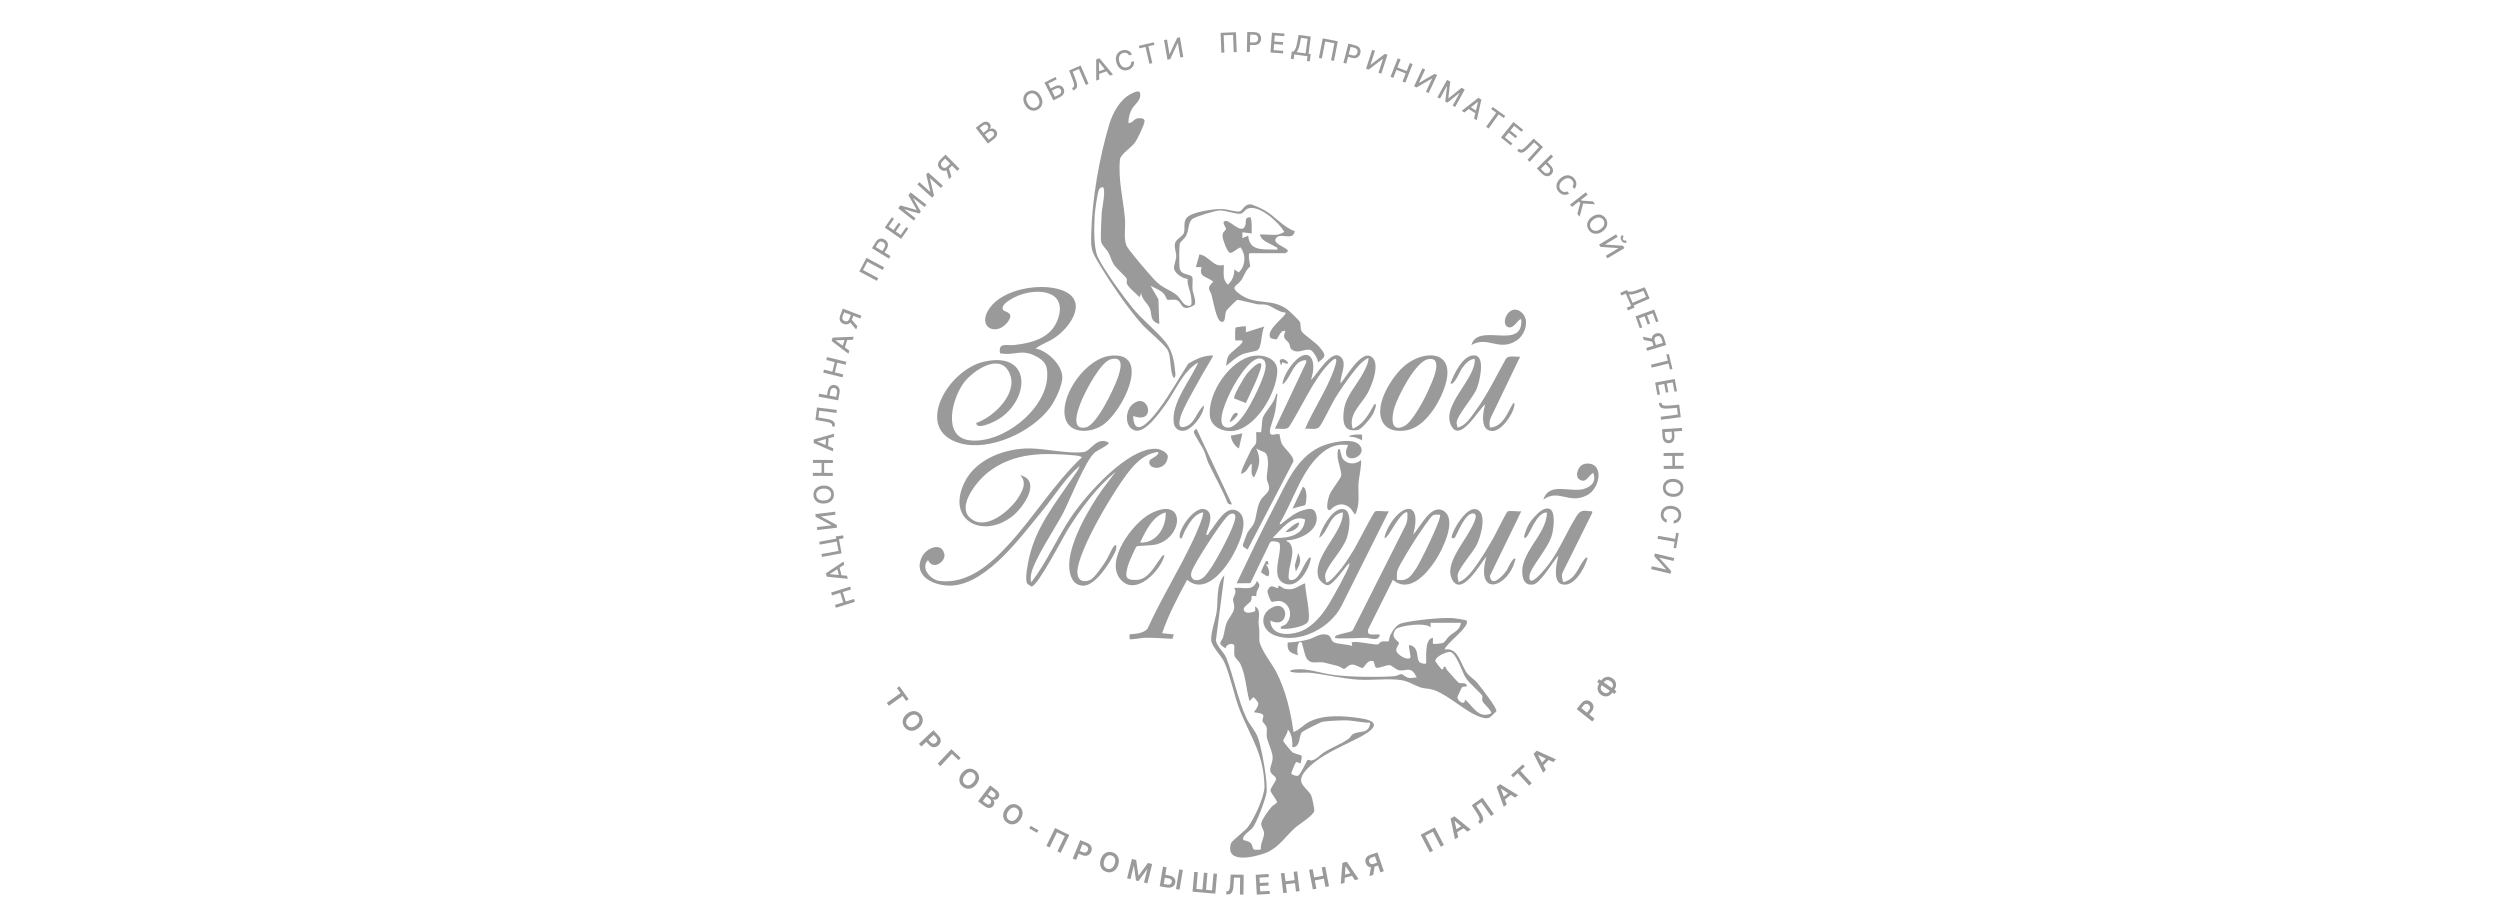 <?xml version="1.0" encoding="UTF-8"?> <svg xmlns="http://www.w3.org/2000/svg" width="325" height="120" viewBox="0 0 325 120" fill="none"><g clip-path="url(#clip0_985_5987)"><path d="M161.661 109.209C161.69 109.248 162.314 109.316 162.572 109.584C163.089 110.125 162.47 110.658 163.922 110.422C163.806 109.744 164.317 108.956 164.329 108.357C164.34 107.826 163.866 107.519 163.98 106.944C164.065 106.517 164.963 105.274 165.284 104.91C165.447 104.723 166.013 104.382 166.02 104.307C166.04 104.073 165.181 103.035 165.158 102.769C165.134 102.474 165.887 101.527 165.89 101.281C165.893 100.898 165.192 100.676 165.13 100.217C165.055 99.667 165.533 98.993 165.431 98.272C165.328 97.55 164.788 96.396 164.686 95.837C164.611 95.419 164.759 94.953 164.644 94.519C164.568 94.232 164.151 93.94 164.118 93.707C164.087 93.495 164.29 93.224 164.219 92.993C164.128 92.695 163.319 92.646 163.019 92.593C162.965 92.54 163.691 91.848 163.564 91.382C163.522 91.227 163.025 90.633 162.944 90.634C162.862 90.636 162.519 91.161 162.417 91.084C161.982 89.521 161.947 87.768 161.239 86.291C161.073 85.945 160.582 85.591 160.487 85.23C160.392 84.868 160.52 83.947 160.433 83.849C160.15 83.535 159.389 83.775 159.318 84.283C158.127 83.564 158.808 83.496 159.018 82.776C159.192 82.177 159.221 81.569 159.468 80.959C159.681 80.434 160.303 79.754 160.418 79.188C160.533 78.622 160.263 78.235 160.301 77.869C160.343 77.476 160.864 77.107 160.451 76.429C161.682 76.299 162.861 76.949 163.398 75.523C163.978 76.169 163.637 76.279 163.393 76.883C163.323 77.057 163.343 77.454 163.316 77.48C163.239 77.551 162.8 77.418 162.724 77.492C162.693 77.524 162.735 77.895 162.638 78.082C162.473 78.406 161.653 78.857 161.684 79.196C161.753 79.984 163.078 79.531 163.157 79.436C163.236 79.341 163.146 79.005 163.172 78.846C164.013 79.285 163.528 80.444 163.629 81.179C163.767 82.174 163.699 82.201 163.709 83.153C163.721 84.239 165.353 86.261 165.916 87.356C167.129 89.715 167.802 92.543 168.158 95.163C168.949 94.886 169.485 94.185 170.214 93.822C172.165 92.849 174.693 93.053 176.825 93.368C180.058 93.846 178.269 95.085 176.47 95.998C174.304 97.098 171.421 98.251 169.752 100.158C168.211 101.919 170.023 102.356 170.486 103.486C170.589 103.739 170.876 105.144 170.863 105.374C170.828 105.976 168.81 107.198 168.323 107.644C167.172 108.699 166.169 110.239 164.586 110.859C163.177 111.411 159.21 112.396 160.029 109.624C160.117 109.326 161.805 108.047 162.192 107.558C163.013 106.52 164.425 103.479 164.387 102.187C164.266 98.069 162.715 96.045 161.284 92.595C160.445 90.571 160.017 88.04 159.167 86.101C158.802 85.269 157.557 84.101 157.456 83.266C157.354 82.431 158.021 80.484 158.165 79.509C158.381 78.034 158.055 75.996 159.168 74.769L158.065 83.266C158.273 84.153 159.095 84.712 159.424 85.541C160.369 87.918 160.899 90.905 162.038 93.351C162.443 94.222 163.184 94.941 163.544 95.923C164.012 97.198 164.856 101.83 164.645 103.059C164.485 103.997 163.384 106.977 162.782 107.693C162.581 107.932 161.309 108.714 161.664 109.209H161.661ZM178.125 93.956C177.089 93.967 175.897 93.649 174.883 93.645C174.225 93.642 172.466 93.722 171.891 93.838C171.678 93.882 169.403 95.027 169.28 95.156C168.805 95.652 169.118 96.882 168.227 97.125C167.89 97.218 168.026 96.944 168.008 96.749C167.975 96.402 167.985 96.163 167.901 95.796C167.852 95.584 167.63 94.952 167.402 94.862C167.442 95.316 166.846 96.013 166.819 96.324C166.81 96.419 167.872 97.686 168.017 97.794C168.252 97.969 169.194 98.16 169.224 98.273C169.262 98.416 169.102 99.214 169.061 99.243C169.028 99.266 168.6 99.001 168.466 99.096C168.401 99.143 167.819 100.52 167.866 100.585C167.943 100.695 168.547 100.951 168.761 100.837C169.099 100.657 169.872 98.879 169.987 98.798C170.102 98.718 170.372 98.897 170.5 98.869C171.194 98.715 171.575 98.149 172.097 97.82C173.118 97.172 174.331 96.744 175.31 96.048C175.541 95.883 175.605 95.608 175.901 95.431C176.732 94.939 177.974 95.483 178.126 93.956H178.125Z" fill="#9A9A9A"></path><path d="M144.137 57.548C144.299 57.769 142.573 58.622 142.401 58.755C141.144 59.722 139.091 65.001 138.173 66.765C137.254 68.529 134.169 73.133 134.016 74.846C133.995 75.077 133.948 75.49 134.088 75.675C136.117 73.034 137.424 69.893 139.297 67.136C141.239 64.277 146.672 58.075 150.386 58.35C150.853 58.385 151.873 58.849 151.817 59.394C151.617 61.341 149.09 61.065 149.437 59.911C149.54 59.569 150.752 59.264 150.555 58.752C149.226 58.908 148.193 59.681 147.306 60.639C145.328 62.775 140.023 71.656 140.057 74.392C140.071 75.416 140.746 75.793 141.682 75.409C142.293 75.157 143.355 73.546 143.748 72.943C144.086 72.424 144.477 71.397 144.821 70.993C145.214 70.53 145.173 71.329 144.974 71.751C144.344 73.084 142.376 76.251 140.74 76.136C139.458 76.045 139.077 74.891 139.003 73.784C138.806 70.82 141.55 66.09 143.258 63.691L145.042 61.321C142.517 63.411 140.517 66.11 138.787 68.887C138.147 69.915 134.889 76.246 134.093 76.248C134.061 76.248 133.6 75.938 133.565 75.897C133.166 75.413 133.629 73.198 133.787 72.5C134.721 68.412 137.235 65.39 139.487 62.035C139.791 61.583 140.201 61.085 140.358 60.566C138.43 62.204 137.121 64.445 135.521 66.378C132.738 69.742 128.482 75.672 123.949 76.109C121.769 76.319 118.602 75.07 119.828 72.442C120.403 71.211 122.433 70.392 122.771 72.047C122.967 73.015 121.261 74.209 120.644 72.807C119.617 73.865 120.99 75.387 122.15 75.526C125.794 75.964 128.771 73.329 131.069 70.842C134.409 67.226 137.056 62.822 140.659 59.433C140.448 59.302 140.079 59.23 139.827 59.208C135.757 58.852 131.804 58.761 128.436 61.41C126.881 62.633 123.828 66.42 126.76 67.744C128.729 68.633 131.615 66.063 132.527 64.445C133.06 63.501 133.421 62.711 132.653 61.778C135.429 62.505 133.069 65.933 131.668 67.06C127.874 70.114 122.957 67.75 125.372 62.729C126.853 59.653 130.697 58.252 133.945 58.296C136.008 58.324 138.905 59.028 140.895 58.763C141.791 58.644 142.617 56.66 144.136 57.548H144.137Z" fill="#9A9A9A"></path><path d="M166.117 30.5C166.255 30.48 166.945 30.229 166.945 30.122C166.24 28.902 163.627 26.497 162.151 27.139C161.817 27.284 161.661 27.72 161.274 27.782C160.688 27.875 159.333 27.344 158.563 27.358C158.008 27.367 155.442 28.146 155.016 28.462C154.439 28.89 154.583 29.93 154.188 30.657C153.983 31.037 153.45 31.427 153.381 31.663C153.278 32.013 153.284 34.366 153.343 34.812C153.482 35.864 154.827 35.552 154.992 36.035C155.117 36.401 154.967 37.174 155.031 37.658C155.097 38.175 155.645 39.443 155.212 39.688C153.512 40.653 153.71 39.338 153.046 39.037C152.624 38.845 151.924 39.071 151.712 38.936C151.673 38.91 151.491 38.376 151.24 38.124C150.82 37.699 150.093 37.437 149.575 37.148L150.596 38.919L150.706 42.132C149.451 41.707 149.803 41.054 149.502 40.164C149.274 39.49 148.343 38.863 148.361 38.056L148.138 38.658C147.743 38.148 146.673 37.414 146.478 36.836C146.409 36.631 146.554 36.426 146.477 36.246C146.35 35.95 145.121 34.915 144.764 34.325C144.475 33.846 144.357 33.319 144.109 32.866C143.861 32.412 143.28 31.941 143.143 31.41C143.046 31.035 143.191 28.17 143.229 27.556C143.253 27.154 143.864 24.351 143.303 24.31C143.28 24.308 142.96 24.484 142.911 24.558C142.663 24.942 142.35 27.41 142.314 28.001C142.226 29.412 142.15 32.137 142.698 33.371C143.379 34.902 146.029 38.54 147.159 39.939C148.47 41.565 150.187 42.857 151.462 44.398C152.446 45.587 152.648 46.979 152.8 48.505C152.847 48.98 152.639 49.482 152.402 48.755C152.093 47.806 152.22 46.33 151.821 45.552C151.422 44.775 149.168 42.964 148.437 42.137C146.546 39.99 144.339 36.737 142.861 34.266C141.839 32.556 141.804 32.335 141.86 30.27C141.983 25.803 142.919 20.445 144.209 16.151C144.651 14.682 145.614 12.894 147.053 12.195C147.318 12.066 148.13 11.602 148.215 12.142C148.375 13.16 147.41 13.525 147.021 14.429C146.811 14.918 146.681 15.461 146.704 15.998C147.192 16.039 147.421 15.479 147.84 15.397C148.116 15.343 148.824 15.311 148.796 15.742C148.761 16.257 147.867 18.094 147.523 18.559C147.026 19.232 145.751 19.978 145.596 20.713C145.333 23.378 146.038 25.909 146.248 28.465C146.338 29.562 146.047 30.887 146.433 31.907C146.64 32.457 149.505 35.773 150.101 36.396C151.171 37.517 151.998 37.584 152.974 38.358C153.362 38.668 153.769 39.493 154.11 39.638C155.054 40.043 154.939 39.379 154.846 38.6C154.754 37.821 154.321 37.077 154.391 36.26C153.789 36.233 152.715 35.537 152.624 34.929C152.561 34.508 152.91 33.807 152.91 33.297C152.91 32.76 152.63 32.248 152.751 31.639C152.856 31.108 153.7 30.743 153.878 30.349C154.135 29.781 153.736 28.912 154.306 28.282C155.005 27.512 157.976 27.114 159.017 27.18C159.576 27.214 160.666 27.57 161.13 27.488C161.532 27.417 161.758 26.568 162.49 26.561C162.88 26.556 164.036 27.136 164.426 27.358C165.798 28.137 166.784 29.505 168.308 30.051C168.135 31.476 166.272 30.022 165.81 31.103C165.561 31.689 167.223 32.188 167.4 32.542C167.504 32.749 167.09 32.919 167.023 32.919H162.491C162.163 32.919 162.514 34.351 162.532 34.639C161.912 35.104 161.688 36.035 161.278 36.538C160.697 37.252 159.796 37.28 161.308 38.331C163.34 39.742 165.337 38.708 167.389 40.258C167.613 40.428 168.92 41.684 168.987 41.833C169.159 42.223 168.967 42.674 169.232 43.099C169.497 43.524 171.023 44.484 171.56 45.152C172.355 46.141 172.464 46.321 171.333 47.117C171.366 46.702 170.757 45.686 170.422 45.533C169.674 45.188 168.749 46.159 167.857 45.38C167.668 45.215 167.722 44.858 167.562 44.618C167.178 44.043 166.653 44.084 167.1 43.04C166.47 42.781 166.138 44.069 165.94 44.108C165.803 44.135 165.208 44.004 165.158 43.925C164.455 42.818 167.436 40.993 167.1 40.624C166.267 40.629 165.376 39.81 164.688 39.636C164.228 39.52 163.832 39.623 163.417 39.547C163.003 39.471 160.991 38.948 160.864 38.983C160.718 39.022 159.504 40.237 159.413 40.415C159.165 40.904 159.409 42.032 158.728 41.819C158.114 41.627 157.686 38.977 157.506 38.357C157.283 37.59 156.76 37.538 157.729 36.619C156.956 35.95 155.749 36.038 156.221 34.731H155.466L155.922 33.068C157.182 33.241 157.807 34.881 159.092 34.428C159.138 35.355 158.843 36.301 159.622 36.994C160.186 36.529 160.49 35.755 160.454 35.032L161.057 35.414C161.942 34.483 162.001 33.199 161.28 32.161C160.883 32.233 160.16 33.017 159.847 32.854C159.505 32.675 158.944 31.126 158.932 30.719C158.912 30.063 159.325 30.032 159.374 29.798C159.418 29.583 158.934 29.058 159.094 28.84C159.604 28.151 161.304 30.616 161.851 29.406C162.112 28.831 161.652 28.252 162.565 28.232C162.801 28.916 162.706 29.636 162.718 30.349L161.511 30.197V30.951L162.264 30.65C162.476 32.832 164.397 32.323 166.043 32.462C166.131 32.076 165.939 32.199 165.76 32.072C165.086 31.593 164.009 31.4 163.779 30.498C164.512 30.424 165.412 30.601 166.12 30.498L166.117 30.5Z" fill="#9A9A9A"></path><path d="M190.655 80.674C191.171 81.438 188.023 83.595 187.798 84.436C189.661 84.093 189.884 86.558 190.818 87.643C191.122 87.995 191.664 88.314 192.024 88.745C192.411 89.21 194.68 92.099 194.524 92.447C194.479 92.547 193.708 93.282 193.582 93.32C193.198 93.436 192.885 93.343 192.522 93.232C190.638 92.666 188.366 90.378 186.389 89.695C185.79 89.49 185.175 89.531 184.734 89.387C183.865 89.102 183.055 88.535 182.092 88.404C180.425 88.177 178.418 88.455 176.695 88.363C174.622 88.251 172.497 87.715 170.481 87.476C169.562 87.367 168.609 87.585 167.705 87.305C167.691 87.083 168.246 87.039 168.402 87.024C170.015 86.856 171.766 87.549 173.388 87.743C175.711 88.019 178.88 88.056 181.227 87.913C181.594 87.891 181.95 87.641 182.163 87.637C182.376 87.632 182.686 88.04 183.143 88.124C183.52 88.193 183.806 88.066 184.172 88.062C183.411 86.458 182.865 87.314 181.869 87.13C181.435 87.05 180.951 86.487 180.626 86.464C180.272 86.439 179.289 86.874 178.95 86.811C178.65 86.755 178.702 85.98 178.489 85.936C177.661 85.766 177.428 86.776 177.127 86.835C176.917 86.876 176.241 86.38 175.781 86.393C175.277 86.407 174.951 86.942 174.728 86.954C174.553 86.965 174.205 86.644 173.94 86.585C173.306 86.446 172.659 86.243 172.128 86.133C171.184 85.936 170.358 86.52 169.789 85.449C169.612 85.117 169.293 83.592 169.213 83.531C168.635 83.088 168.538 84.888 168.761 85.192C167.761 84.864 167.298 84.729 167.401 83.53C168.269 83.478 169.261 83.362 170.096 83.127C170.827 82.922 171.44 82.428 172.164 82.457C173.211 82.5 172.877 83.245 173.403 83.496C174.005 83.785 175.124 83.71 175.786 83.984L175.713 83.53C176.094 83.242 178.576 83.856 179.119 83.769C179.284 83.743 179.395 83.466 179.593 83.406C179.867 83.324 180.443 83.439 180.532 83.363C180.563 83.338 180.632 82.792 180.735 82.584C181.03 81.987 181.534 81.197 182.196 81.025C183.732 80.624 187.357 80.253 188.928 80.358C189.174 80.374 190.604 80.6 190.654 80.672L190.655 80.674ZM189.912 80.961H185.984C185.954 80.961 186.007 81.466 185.984 81.565C185.359 80.842 181.786 81.349 181.441 81.819C180.625 82.937 181.841 83.307 181.863 83.602C181.876 83.766 181.499 84.204 181.512 84.513C181.538 85.132 183.054 85.942 183.346 85.493C183.443 85.345 183.083 84.132 183.19 83.832C184.551 84.138 184.07 85.412 184.485 86.012C184.657 86.262 185.273 86.352 185.38 86.249C185.512 86.123 185.049 83.002 186.285 82.925C186.32 83.093 186.24 83.634 186.285 83.681C186.356 83.754 187.385 83.674 187.61 83.569C187.904 83.433 188.106 82.946 188.397 82.695C189 82.176 189.828 81.896 189.911 80.961H189.912ZM193.841 92.743C194.033 92.471 192.862 91.482 192.741 91.19C192.612 90.88 192.764 90.57 192.706 90.471C192.435 90.007 191.02 88.857 190.542 88.112C190.064 87.366 189.3 84.796 188.487 84.748C188.015 84.72 186.45 85.416 186.606 85.989C186.621 86.047 187.267 86.883 187.338 86.932C187.717 87.192 187.619 86.753 187.658 86.722C187.95 86.498 187.962 86.929 188.094 87.074C188.315 87.317 189.511 88.683 189.608 88.739C189.896 88.907 190.489 88.685 190.664 89.043C190.84 89.402 190.213 89.139 190.044 89.361C190.003 89.416 189.489 90.523 189.478 90.589C189.398 91.131 190.499 91.831 190.437 90.931C191.528 91.816 192.165 93.48 193.836 92.742L193.841 92.743Z" fill="#9A9A9A"></path><path d="M134.619 45.306C136.163 45.594 138.063 47.406 138.098 49.017C138.122 50.135 137.16 52.103 136.494 53.001C134.162 56.146 128.691 58.721 124.799 57.622C118.671 55.892 123.181 48.076 127.937 47.013C134.501 45.545 133.846 52.561 129.237 54.807C128.763 55.037 126.907 55.874 126.915 54.98C129.294 54.181 132.693 50.847 131.062 48.185C129.709 45.973 126.526 48.227 125.407 49.617C123.809 51.603 122.384 56.824 126.083 57.244C130.27 57.721 135.92 53.328 136.136 49.017C136.209 47.566 135.911 46.955 134.622 46.288C132.722 45.303 131.863 46.299 130.001 45.923C129.739 44.456 130.919 44.955 131.823 44.854C134.212 44.586 136.733 43.933 137.562 41.376C138.741 37.747 134.908 37.403 132.357 38.437C131.811 38.658 129.942 39.552 130.414 40.301C130.591 40.582 132.058 40.581 130.908 41.974C129.433 43.762 126.906 42.499 128.665 40.033C130.424 37.567 135.136 36.785 137.826 37.646C141.586 38.849 139.369 42.332 137.178 43.863C136.372 44.426 135.404 44.721 134.62 45.306H134.619Z" fill="#9A9A9A"></path><path d="M175.257 57.847C173.954 57.713 173.032 57.962 172.014 58.757C169.22 60.936 168.155 65.107 166.346 68.046C166.468 68.276 166.607 68.058 166.724 67.97C167.53 67.361 168.339 66.648 169.335 66.35C170.158 66.105 170.847 65.906 171.109 66.908C171.638 68.934 168.926 70.223 167.253 70.238C167.244 70.471 167.536 70.409 167.689 70.631C168.418 71.689 167.654 73.21 167.557 74.393C167.5 75.094 167.374 75.614 168.203 75.341C168.913 75.109 169.472 73.439 169.938 72.847C170.08 72.666 170.112 72.436 170.425 72.504C170.226 73.953 168.751 76.584 166.99 75.863C165.073 75.08 166.68 72.05 166.353 70.64C166.303 70.421 165.296 70.251 165.123 70.483L162.553 75.811L160.758 75.827C162.351 72.489 163.948 69.132 165.663 65.854C167.199 62.922 168.468 59.581 171.637 58.079C172.731 57.56 175.953 56.764 176.783 57.914C177.977 59.569 173.909 60.667 175.26 57.85L175.257 57.847ZM169.663 67.523C167.964 66.819 166.533 68.893 165.438 69.931C167.243 70.005 169.493 69.739 169.663 67.523Z" fill="#9A9A9A"></path><path d="M172.389 75.674C172.717 75.973 174.272 74.029 174.478 73.76C174.983 73.099 175.543 72.207 175.984 71.491C176.426 70.776 178.516 66.635 178.763 66.49C179.046 66.325 180.135 66.542 180.545 66.46L174.429 78.699C173.015 81.609 168.941 83.751 165.805 82.633C163.903 81.954 163.641 79.787 165.453 78.939C167.669 77.903 167.66 81.941 165.135 80.661C165.225 82.667 167.474 82.629 168.946 82.128C170.631 81.556 171.992 79.831 172.865 78.344C173.423 77.391 175.127 74.368 175.405 73.48C175.429 73.403 175.446 73.234 175.332 73.258C174.771 73.852 173.429 75.863 172.693 76.067C172.249 76.189 171.513 75.457 171.396 75.078C170.56 72.368 174.671 69.264 174.574 66.607C172.732 66.926 172.792 69.038 171.481 69.933C171.729 68.759 173.045 66.371 174.311 66.182C175.93 65.94 175.402 68.972 175.111 69.864C174.577 71.497 172.632 73.353 172.299 74.616C172.189 75.035 172.352 75.282 172.389 75.674Z" fill="#9A9A9A"></path><path d="M170.423 49.392C171.196 48.774 173.078 45.253 174.311 46.41C175.2 47.245 174.177 48.901 174.273 49.844C174.99 49.045 176.837 45.707 178.121 46.291C179.603 46.964 178.355 50.078 177.794 51.099C176.977 52.583 175.217 53.893 175.861 55.737C177.304 55.122 177.92 53.843 178.656 52.567C179.186 52.306 178.566 53.669 178.51 53.78C178.251 54.288 177.041 55.787 176.537 55.886C174.748 56.235 174.534 55.032 174.671 53.567C174.863 51.493 176.404 50.09 177.298 48.339C177.567 47.812 177.92 47.127 177.9 46.524C177.006 46.977 176.486 47.67 175.885 48.437C175.115 49.42 174.188 50.759 173.53 51.824C173.096 52.526 171.807 55.314 171.412 55.598C170.993 55.899 170.183 55.674 169.665 55.737C170.73 53.241 172.452 50.717 173.365 48.183C173.718 47.204 174.149 45.837 172.76 47.275C170.686 49.423 169.187 53.004 167.56 55.521C167.154 55.938 166.289 55.669 165.738 55.737L169.785 47.168L169.816 46.826C168.118 46.761 167.865 49.141 166.72 49.997C166.756 49.221 167.325 48.207 167.791 47.593C169.95 44.745 171.39 46.451 170.423 49.393V49.392Z" fill="#9A9A9A"></path><path d="M183.718 69.481C184.625 68.555 186.012 65.465 187.631 66.398C189.516 67.486 187.517 71.455 186.649 72.792C185.518 74.533 183.237 77.231 181.072 75.376L177.852 81.831C177.676 82.688 178.402 82.436 178.96 82.475C179.13 82.487 179.456 82.387 179.334 82.699C179.066 83.379 178.106 82.933 177.605 82.921C177.009 82.908 173.757 83.103 173.595 82.926C173.147 82.439 175.74 82.284 175.87 81.914L182.638 68.477C182.889 67.999 182.998 67.531 182.966 66.99C182.955 66.82 183.043 66.484 182.737 66.612C181.937 66.946 180.965 68.903 180.428 69.59C179.584 70.672 180.189 69.085 180.467 68.57C182.207 65.352 184.916 65.061 183.719 69.48L183.718 69.481ZM187.191 66.913C186.852 66.916 186.504 66.831 186.198 67.052C185.941 67.238 184.507 69.331 184.226 69.762C183.718 70.541 181.877 73.464 181.67 74.157C181.55 74.558 181.604 74.966 181.6 75.373C183.007 75.612 183.42 74.89 184.112 73.881C184.575 73.208 187.546 67.223 187.189 66.913H187.191Z" fill="#9A9A9A"></path><path d="M157.087 66.493C157.829 67.28 156.717 69.364 156.823 69.475C157.067 69.726 157.15 69.268 157.217 69.194C158.04 68.25 159.33 65.562 160.858 66.425C162.753 67.498 160.793 71.366 159.967 72.695C158.844 74.503 156.518 77.236 154.329 75.373C153.142 77.574 151.874 79.95 151.083 82.317L152.592 82.47L152.418 83.05C151.19 82.994 149.971 82.876 148.734 82.915C148.398 82.925 146.98 83.207 146.852 83.072C146.831 83.051 146.831 82.491 146.852 82.47C146.94 82.381 148.511 82.537 149.189 81.708C150.972 77.76 153.312 74.052 155.141 70.134C155.365 69.655 156.624 66.885 156.371 66.607C155.211 66.862 154.638 67.991 154.081 68.923C153.946 69.148 153.691 69.892 153.651 69.93C153.476 70.101 153.347 69.938 153.346 69.7C153.335 68.504 155.774 65.1 157.09 66.493H157.087ZM160.106 66.779C159.803 66.826 159.523 67.15 159.33 67.374C158.384 68.463 155.494 72.892 154.954 74.181C154.465 75.347 155.584 75.854 156.527 74.995C157.592 74.022 159.877 69.561 160.372 68.113C160.52 67.681 160.898 66.657 160.107 66.779H160.106Z" fill="#9A9A9A"></path><path d="M166.339 56.491C166.381 56.533 166.454 57.31 166.617 57.648C166.936 58.31 168.249 59.283 168.134 60.002L162.191 71.44C161.997 71.256 161.525 71.154 161.572 70.832C161.587 70.729 162.071 69.444 162.15 69.288C162.377 68.839 162.856 68.45 163.053 67.925C163.395 67.014 163.357 65.921 163.896 64.99C164.171 64.515 164.856 64.122 164.958 63.624C165.08 63.025 164.682 62.662 164.679 62.151C164.676 61.458 164.903 60.72 164.83 59.885C164.711 58.531 164.34 58.94 163.324 58.295C163.985 59.779 163.704 60.687 163.018 62.071C162.505 61.711 162.785 60.794 162.717 60.259C162.221 60.666 162.25 61.163 161.61 61.492C161.427 61.585 161.306 61.759 161.368 61.401C161.468 60.82 162.345 59.121 162.658 58.459C162.79 58.18 163.203 57.905 163.288 57.577C163.372 57.248 163.271 56.224 163.322 56.178C163.38 56.125 163.84 56.247 163.921 56.172C164.018 56.081 164.054 54.671 164.148 54.358C164.387 53.553 165.805 52.257 165.895 51.193C166.18 51.163 166.018 51.511 166.001 51.677C165.838 53.385 165.8 53.626 165.281 55.188C164.567 57.336 165.989 56.143 166.342 56.488L166.339 56.491Z" fill="#9A9A9A"></path><path d="M189.611 75.675C190.716 75.277 191.495 74.08 192.151 73.155C192.862 72.15 193.549 70.955 194.169 69.884C194.438 69.418 195.821 66.588 195.987 66.491C196.27 66.326 197.359 66.543 197.769 66.461L193.692 74.858C193.863 76.472 195.397 74.838 195.868 74.151C195.99 73.972 196.694 72.311 197.013 72.654C196.163 76.41 191.723 77.823 193.236 72.351C192.482 73.197 189.968 77.786 188.74 75.263C187.828 73.392 190.15 70.707 190.997 69.129C191.215 68.724 192.295 66.99 191.632 66.774C190.481 66.397 189.283 69.871 189.083 69.939C188.928 69.992 188.657 70.032 188.722 69.727C188.938 68.704 190.587 66.036 191.762 66.186C193.467 66.404 192.511 69.719 192.012 70.746C191.492 71.816 189.769 73.696 189.527 74.617C189.416 75.036 189.58 75.283 189.616 75.675H189.611Z" fill="#9A9A9A"></path><path d="M189.464 55.58C190.538 55.376 191.239 54.199 191.853 53.361C193.403 51.249 194.521 48.858 195.801 46.583C196.212 46.164 197.067 46.434 197.621 46.365L193.816 54.267C193.608 54.706 193.6 55.116 193.694 55.582C195.42 55.479 195.948 53.645 196.716 52.41C196.982 52.37 196.864 52.751 196.831 52.901C196.6 53.945 195.226 55.993 194.055 56.029C192.366 56.081 192.747 53.603 193.087 52.559C192.196 53.22 189.779 57.693 188.631 55.279C187.371 52.629 191.829 49.33 191.727 46.667C191.059 46.634 190.458 47.331 190.092 47.826C189.821 48.192 189.026 50.209 188.555 49.838C189.003 48.648 190.242 45.958 191.795 46.212C193.123 46.428 192.334 49.79 191.904 50.697C191.41 51.744 189.431 54.04 189.358 54.922C189.342 55.132 189.481 55.361 189.461 55.582L189.464 55.58Z" fill="#9A9A9A"></path><path d="M201.518 66.192C202.257 66.622 201.953 68.773 201.772 69.484C201.319 71.261 198.922 73.787 198.833 74.866C198.674 76.773 201.053 73.736 201.368 73.309C202.784 71.389 203.667 69.157 204.901 67.174C205.425 66.333 205.711 66.324 206.762 66.463C206.971 66.49 207.024 66.38 206.983 66.685L203.175 74.36C202.935 74.802 203.092 75.239 203.21 75.68C204.845 75.333 205.115 73.758 205.951 72.757C206.057 72.631 206.201 72.326 206.378 72.58C206.009 73.858 204.625 76.43 203.012 75.95C201.812 75.593 202.359 73.118 202.602 72.205C201.943 72.948 200.251 75.805 199.35 75.981C198.628 76.12 198.15 75.784 197.984 75.087C197.246 71.978 201.132 69.574 201.091 66.617C199.693 66.619 198.902 69.494 198.373 69.866C197.752 70.303 198.565 68.479 198.646 68.325C199.031 67.602 200.571 65.644 201.516 66.194L201.518 66.192Z" fill="#9A9A9A"></path><path d="M162.984 46.256C164.353 46.059 166.08 46.634 166.047 48.246C165.991 51.033 163.188 55.911 160.066 56.041C158.83 56.093 157.458 55.445 157.296 54.131C156.93 51.155 159.936 46.693 162.982 46.256H162.984ZM164.345 46.856C163.006 45.522 160.628 49.641 160.169 50.54C159.709 51.44 157.96 54.925 159.247 55.506C160.243 55.955 161.289 54.512 161.784 53.818C162.587 52.689 164.608 48.755 164.534 47.501C164.524 47.316 164.471 46.982 164.344 46.856H164.345Z" fill="#9A9A9A"></path><path d="M144.25 46.259C149.889 45.514 145.947 53.675 143.217 55.347C141.509 56.392 138.735 56.392 138.408 53.987C138.012 51.06 141.255 46.655 144.25 46.259ZM144.4 46.706C143.087 47.047 141.158 50.761 140.633 52.01C140.247 52.927 138.999 56.006 141.154 55.56C142.592 55.262 144.829 50.499 145.307 49.13C145.643 48.166 146.26 46.224 144.4 46.706Z" fill="#9A9A9A"></path><path d="M180.14 55.378C178.063 53.306 180.968 48.767 182.822 47.36C185.245 45.522 188.935 45.588 188.026 49.542C187.507 51.801 185.555 55.232 183.17 55.867C182.225 56.118 180.872 56.109 180.14 55.378ZM185.642 46.696C184.019 47.006 181.781 51.427 181.291 52.931C180.922 54.067 180.665 56.328 182.547 55.394C183.631 54.855 185.2 51.846 185.704 50.697C186.1 49.791 187.827 46.278 185.64 46.696H185.642Z" fill="#9A9A9A"></path><path d="M147.786 71.016C147.602 71.134 146.723 73.188 146.627 73.559C146.289 74.885 146.165 75.475 147.841 75.384C149.299 75.306 150.102 73.554 150.901 72.545C151.044 72.364 151.073 72.134 151.386 72.202C150.861 74.23 147.586 77.616 145.644 75.3C143.602 72.863 147.27 67.99 149.527 66.791C154.135 64.343 153.935 69.784 150.337 70.772C149.79 70.922 147.894 70.948 147.786 71.017V71.016ZM148.216 70.536C150.32 70.659 151.642 68.523 151.538 66.609C149.849 67.078 148.924 69.042 148.216 70.536Z" fill="#9A9A9A"></path><path d="M157.731 46.218C157.187 47.241 156.544 48.215 155.99 49.234C155.346 50.423 153.753 53.108 153.453 54.251C153.275 54.927 153.107 55.751 154.055 55.471C155.387 55.078 155.523 53.482 156.521 52.712C156.518 53.875 154.91 56.031 153.724 56.01C153.137 55.999 152.699 55.618 152.603 55.045C152.174 52.467 154.789 49.384 155.765 47.121C153.773 48.251 152.851 50.759 151.508 52.608C150.802 53.58 148.917 56.287 147.608 55.972C146.147 55.62 146.248 53.388 147.229 52.559C149.34 50.771 150.426 55.266 147.307 54.072C147.459 57.373 149.891 54.21 150.753 53.062C152.11 51.252 153.246 49.168 154.479 47.27C155.456 46.68 156.551 46.168 157.731 46.218Z" fill="#9A9A9A"></path><path d="M174.198 58.455C174.242 58.501 174.327 59.324 174.581 59.66C175.148 60.413 176.234 60.415 176.918 59.814C177.082 60.043 176.643 62.259 176.611 62.754C176.522 64.172 176.855 65.569 176.162 66.913L175.563 66.08C174.672 65.274 173.69 65.479 172.913 66.308C172.206 66.469 172.684 64.75 172.811 64.393C173.074 63.658 174.303 62.22 174.351 61.841C174.424 61.273 173.949 60.137 173.893 59.441C173.879 59.27 173.82 58.048 174.198 58.453V58.455Z" fill="#9A9A9A"></path><path d="M169.664 75.828C169.65 76.802 170.463 80.114 170.042 80.812C169.608 81.532 167.294 81.873 166.493 81.719C166.431 81.286 166.867 81.436 167.183 81.126C168.095 80.227 167.799 78.49 166.495 78.161C166.018 78.04 165.442 78.301 165.31 78.224C165.138 78.121 164.695 77.008 164.786 76.784C165.212 75.737 165.695 76.468 166.108 76.444C166.198 76.439 166.179 76.106 166.262 76.129C166.448 76.179 166.746 76.483 167.055 76.548C168.272 76.802 168.655 76.203 169.664 75.828Z" fill="#9A9A9A"></path><path d="M161.963 42.436V43.192L164.379 42.437C163.922 43.151 164.081 45.169 163.467 45.528C163.126 45.727 162.051 45.807 161.452 46.081C160.68 46.434 160.043 47.049 159.395 47.573C159.457 47.17 159.485 46.632 159.688 46.281C159.96 45.809 161.332 44.891 161.506 44.473C161.68 44.056 160.691 44.34 160.6 44.249C160.541 44.192 160.564 42.666 160.617 42.602C160.685 42.522 161.895 42.368 161.96 42.434L161.963 42.436Z" fill="#9A9A9A"></path><path d="M197.867 40.677C198.885 41.647 198.268 43.509 197.214 44.226C194.89 45.803 193.462 43.602 191.273 44.855C192.193 41.804 198.008 45.682 197.767 41.532C197.525 41.259 196.84 42.675 196.203 42.563C194.784 42.314 196.229 39.117 197.866 40.677H197.867Z" fill="#9A9A9A"></path><path d="M200.638 64.948C201.417 62.472 204.393 64.239 206.179 63.465C207.097 63.068 207.483 62.455 207.131 61.473C206.582 61.723 206.277 62.673 205.618 62.47C205.119 62.317 204.942 61.936 205.045 61.434C205.223 60.572 205.824 60.136 206.718 60.287C208.453 60.579 207.967 63.508 206.327 64.372C203.949 65.623 202.653 63.491 200.637 64.948H200.638Z" fill="#9A9A9A"></path><path d="M160.149 65.552C160.058 65.636 159.618 65.541 159.562 65.308C158.872 63.547 157.904 61.921 157.101 60.216C156.853 59.691 156.754 59.09 156.502 58.55C156.291 58.1 155.145 56.352 155.189 56.132C155.22 55.976 155.441 55.858 155.543 55.734L160.149 65.553V65.552Z" fill="#9A9A9A"></path><path d="M169.641 65.678C169.576 65.734 168.268 65.976 168.008 66.157L169.369 63.289C170.027 63.424 169.864 65.49 169.641 65.679V65.678Z" fill="#9A9A9A"></path><path d="M161.056 58.299C160.452 57.95 160.092 57.319 160 56.639L161.51 56.336L161.056 58.299Z" fill="#9A9A9A"></path><path d="M164.832 72.954C164.849 72.971 164.827 73.267 164.983 73.333L164.531 73.408C164.908 73.538 165.237 74.901 164.758 74.913C164.709 74.913 163.965 74.496 163.938 74.373C163.921 74.302 164.454 73.133 164.52 73.047C164.619 72.918 164.777 72.901 164.832 72.953V72.954Z" fill="#9A9A9A"></path><path d="M168.458 74.313L168.328 73.502L168.761 71.898C169.267 72.945 168.959 73.385 168.458 74.313Z" fill="#9A9A9A"></path><path d="M177.069 56.491V57.247C176.555 56.967 176.009 56.739 175.406 56.792C175.393 56.571 175.953 56.524 176.104 56.509C176.426 56.478 176.747 56.481 177.069 56.491Z" fill="#9A9A9A"></path><path d="M167.401 47.269C167.289 47.371 166.879 47.111 166.732 47.11C166.563 47.107 166.756 47.489 166.498 47.42L166.355 46.907C166.59 46.303 167.643 47.046 167.402 47.27L167.401 47.269Z" fill="#9A9A9A"></path><path d="M168.91 67.968C168.771 68.807 167.856 69.193 167.098 69.173C167.306 68.913 168.657 67.735 168.91 67.968Z" fill="#9A9A9A"></path><path d="M163.925 47.273C164.307 47.654 162.254 51.729 161.959 52.408L160.451 51.803C160.234 51.555 161.744 49.034 162.05 48.645C162.287 48.342 163.564 46.911 163.925 47.273Z" fill="#9A9A9A"></path><path d="M160.901 53.766C161.078 53.917 160.018 54.996 159.844 54.822C160.012 54.502 160.384 53.324 160.901 53.766Z" fill="#9A9A9A"></path><path d="M116.603 89.446L116.923 89.218L118.123 90.898L117.804 91.127L117.339 90.476L115.552 91.751L115.282 91.373L117.068 90.097L116.603 89.446Z" fill="#9A9A9A"></path><path d="M119.409 94.642C119.193 94.819 118.975 94.93 118.755 94.975C118.537 95.021 118.33 95.007 118.134 94.936C117.94 94.864 117.77 94.741 117.626 94.566C117.483 94.391 117.395 94.2 117.362 93.995C117.331 93.789 117.358 93.584 117.445 93.377C117.533 93.171 117.685 92.98 117.9 92.803C118.115 92.626 118.332 92.515 118.551 92.469C118.771 92.424 118.978 92.437 119.173 92.508C119.369 92.58 119.538 92.704 119.682 92.879C119.826 93.054 119.914 93.244 119.946 93.449C119.978 93.654 119.95 93.86 119.862 94.067C119.776 94.273 119.624 94.465 119.409 94.642ZM119.11 94.277C119.261 94.153 119.37 94.024 119.435 93.891C119.501 93.758 119.527 93.628 119.512 93.501C119.498 93.373 119.446 93.254 119.357 93.146C119.267 93.037 119.161 92.963 119.039 92.924C118.917 92.885 118.784 92.884 118.64 92.923C118.498 92.961 118.35 93.043 118.199 93.167C118.047 93.292 117.938 93.421 117.872 93.554C117.806 93.687 117.781 93.817 117.795 93.945C117.81 94.072 117.863 94.19 117.952 94.299C118.041 94.408 118.147 94.482 118.268 94.521C118.391 94.56 118.524 94.561 118.666 94.522C118.81 94.483 118.958 94.402 119.11 94.277Z" fill="#9A9A9A"></path><path d="M119.459 96.703L121.344 94.929L122.009 95.636C122.145 95.781 122.233 95.928 122.271 96.077C122.31 96.226 122.306 96.371 122.259 96.51C122.213 96.649 122.13 96.775 122.01 96.888C121.889 97.001 121.758 97.077 121.616 97.114C121.474 97.152 121.33 97.146 121.182 97.098C121.035 97.048 120.893 96.951 120.756 96.806L120.316 96.337L120.596 96.073L120.994 96.495C121.074 96.58 121.154 96.636 121.234 96.662C121.314 96.688 121.392 96.69 121.468 96.667C121.544 96.645 121.616 96.603 121.683 96.54C121.75 96.477 121.796 96.408 121.822 96.334C121.849 96.26 121.851 96.183 121.828 96.102C121.806 96.02 121.755 95.937 121.674 95.852L121.38 95.539L119.78 97.044L119.459 96.703Z" fill="#9A9A9A"></path><path d="M124.887 98.532L124.618 98.819L123.747 98L122.243 99.6L121.902 99.279L123.674 97.393L124.887 98.532Z" fill="#9A9A9A"></path><path d="M126.913 101.988C126.735 102.203 126.543 102.354 126.336 102.442C126.131 102.529 125.925 102.556 125.719 102.524C125.514 102.491 125.324 102.403 125.149 102.26C124.974 102.116 124.851 101.946 124.779 101.751C124.709 101.555 124.696 101.348 124.741 101.128C124.787 100.909 124.898 100.692 125.075 100.477C125.252 100.262 125.444 100.11 125.649 100.023C125.856 99.936 126.062 99.908 126.267 99.94C126.473 99.973 126.663 100.061 126.838 100.205C127.013 100.349 127.136 100.519 127.207 100.713C127.279 100.909 127.292 101.116 127.246 101.336C127.201 101.555 127.09 101.772 126.913 101.988ZM126.548 101.688C126.673 101.537 126.754 101.389 126.792 101.246C126.832 101.103 126.832 100.97 126.792 100.848C126.753 100.726 126.68 100.62 126.571 100.53C126.462 100.441 126.344 100.389 126.216 100.375C126.089 100.36 125.959 100.385 125.825 100.451C125.692 100.516 125.564 100.625 125.439 100.777C125.314 100.928 125.233 101.076 125.193 101.219C125.155 101.362 125.156 101.495 125.194 101.618C125.234 101.739 125.308 101.845 125.417 101.934C125.525 102.024 125.643 102.076 125.771 102.091C125.898 102.106 126.028 102.08 126.161 102.014C126.294 101.949 126.424 101.84 126.548 101.688Z" fill="#9A9A9A"></path><path d="M127.152 104.164L128.713 102.099L129.504 102.697C129.653 102.81 129.759 102.927 129.822 103.049C129.887 103.171 129.913 103.29 129.901 103.408C129.89 103.526 129.845 103.637 129.768 103.739C129.704 103.823 129.634 103.882 129.556 103.918C129.479 103.953 129.4 103.968 129.317 103.964C129.235 103.959 129.154 103.94 129.075 103.905L129.059 103.925C129.13 103.985 129.183 104.06 129.219 104.152C129.256 104.244 129.269 104.343 129.256 104.449C129.243 104.556 129.197 104.662 129.117 104.766C129.037 104.873 128.938 104.95 128.822 104.996C128.706 105.042 128.577 105.049 128.436 105.02C128.295 104.99 128.145 104.915 127.987 104.796L127.152 104.164ZM127.762 104.134L128.164 104.438C128.3 104.541 128.417 104.589 128.516 104.583C128.616 104.576 128.698 104.532 128.76 104.45C128.806 104.389 128.832 104.322 128.839 104.25C128.847 104.177 128.833 104.106 128.799 104.036C128.765 103.964 128.709 103.9 128.632 103.841L128.22 103.529L127.762 104.134ZM128.423 103.26L128.793 103.54C128.858 103.589 128.925 103.621 128.994 103.637C129.064 103.652 129.131 103.648 129.193 103.627C129.257 103.606 129.312 103.565 129.357 103.504C129.418 103.424 129.439 103.337 129.422 103.243C129.406 103.149 129.342 103.06 129.232 102.977L128.854 102.691L128.423 103.26Z" fill="#9A9A9A"></path><path d="M132.67 106.501C132.517 106.734 132.343 106.906 132.146 107.015C131.951 107.124 131.75 107.174 131.542 107.164C131.335 107.154 131.136 107.087 130.947 106.963C130.757 106.839 130.616 106.684 130.523 106.498C130.432 106.311 130.396 106.106 130.417 105.883C130.439 105.66 130.526 105.432 130.679 105.199C130.831 104.966 131.005 104.795 131.2 104.686C131.396 104.576 131.598 104.527 131.805 104.536C132.013 104.546 132.212 104.613 132.402 104.737C132.591 104.861 132.732 105.016 132.824 105.202C132.917 105.388 132.952 105.593 132.93 105.816C132.909 106.039 132.822 106.268 132.67 106.501ZM132.275 106.243C132.382 106.079 132.447 105.923 132.47 105.777C132.493 105.63 132.478 105.498 132.426 105.381C132.374 105.264 132.289 105.167 132.171 105.09C132.054 105.013 131.93 104.974 131.802 104.973C131.674 104.972 131.547 105.012 131.421 105.091C131.297 105.171 131.181 105.293 131.073 105.457C130.966 105.622 130.9 105.777 130.877 105.924C130.855 106.071 130.869 106.203 130.921 106.32C130.974 106.437 131.059 106.534 131.177 106.611C131.295 106.688 131.418 106.727 131.546 106.728C131.674 106.729 131.801 106.689 131.925 106.609C132.051 106.529 132.168 106.407 132.275 106.243Z" fill="#9A9A9A"></path><path d="M134.995 107.935L134.809 108.262L133.795 107.688L133.981 107.36L134.995 107.935Z" fill="#9A9A9A"></path><path d="M139.014 108.548L137.88 110.875L137.462 110.671L138.425 108.694L137.407 108.198L136.444 110.175L136.026 109.971L137.16 107.644L139.014 108.548Z" fill="#9A9A9A"></path><path d="M139.456 111.613L140.433 109.216L141.332 109.582C141.516 109.657 141.656 109.754 141.753 109.874C141.851 109.993 141.907 110.127 141.922 110.273C141.939 110.419 141.916 110.568 141.854 110.72C141.791 110.873 141.703 110.997 141.59 111.09C141.476 111.183 141.342 111.238 141.188 111.255C141.034 111.272 140.864 111.242 140.679 111.167L140.084 110.924L140.229 110.567L140.766 110.786C140.874 110.83 140.97 110.847 141.054 110.837C141.138 110.828 141.209 110.797 141.269 110.745C141.329 110.693 141.377 110.625 141.411 110.539C141.446 110.454 141.46 110.373 141.452 110.294C141.446 110.216 141.415 110.145 141.361 110.081C141.307 110.016 141.226 109.962 141.117 109.918L140.719 109.755L139.891 111.79L139.456 111.613Z" fill="#9A9A9A"></path><path d="M145.361 112.449C145.273 112.714 145.149 112.924 144.987 113.08C144.826 113.236 144.644 113.335 144.441 113.379C144.238 113.423 144.029 113.409 143.814 113.338C143.599 113.267 143.423 113.153 143.285 112.997C143.149 112.84 143.062 112.651 143.025 112.431C142.989 112.209 143.015 111.967 143.102 111.703C143.189 111.438 143.313 111.228 143.474 111.072C143.636 110.916 143.818 110.816 144.02 110.772C144.224 110.728 144.433 110.742 144.648 110.813C144.864 110.884 145.04 110.998 145.176 111.154C145.313 111.31 145.4 111.499 145.436 111.72C145.473 111.941 145.448 112.184 145.361 112.449ZM144.913 112.301C144.975 112.114 144.997 111.948 144.981 111.8C144.966 111.652 144.918 111.529 144.837 111.429C144.757 111.329 144.65 111.257 144.516 111.213C144.383 111.169 144.254 111.163 144.129 111.195C144.005 111.227 143.893 111.298 143.792 111.407C143.692 111.516 143.611 111.664 143.55 111.85C143.488 112.037 143.465 112.204 143.48 112.352C143.496 112.499 143.544 112.623 143.625 112.723C143.705 112.823 143.813 112.894 143.946 112.939C144.08 112.983 144.209 112.989 144.333 112.957C144.457 112.925 144.569 112.854 144.669 112.745C144.77 112.635 144.851 112.487 144.913 112.301Z" fill="#9A9A9A"></path><path d="M147.148 111.668L147.705 111.807L147.997 113.813L148.026 113.82L149.226 112.186L149.782 112.325L149.156 114.837L148.72 114.728L149.15 113.002L149.127 112.996L148.004 114.541L147.678 114.46L147.413 112.565L147.39 112.559L146.958 114.289L146.522 114.18L147.148 111.668Z" fill="#9A9A9A"></path><path d="M151.334 113.702L151.982 113.811C152.177 113.844 152.339 113.904 152.468 113.992C152.598 114.078 152.69 114.186 152.746 114.314C152.801 114.442 152.816 114.584 152.789 114.74C152.763 114.897 152.702 115.029 152.607 115.136C152.512 115.243 152.389 115.318 152.237 115.361C152.086 115.405 151.913 115.41 151.718 115.378L150.762 115.216L151.192 112.664L151.656 112.742L151.289 114.916L151.782 114.999C151.885 115.016 151.975 115.011 152.053 114.984C152.131 114.957 152.194 114.915 152.241 114.857C152.29 114.799 152.32 114.733 152.333 114.658C152.351 114.55 152.325 114.451 152.254 114.362C152.185 114.272 152.073 114.213 151.919 114.187L151.27 114.078L151.334 113.702ZM153.77 113.098L153.339 115.651L152.876 115.573L153.306 113.02L153.77 113.098Z" fill="#9A9A9A"></path><path d="M155.255 113.34L155.715 113.38L155.524 115.571L156.32 115.641L156.511 113.45L156.968 113.49L156.777 115.681L157.566 115.75L157.757 113.559L158.214 113.599L157.989 116.177L155.03 115.919L155.255 113.34Z" fill="#9A9A9A"></path><path d="M159.414 116.278L159.418 115.889L159.491 115.886C159.591 115.881 159.67 115.846 159.729 115.781C159.788 115.716 159.833 115.611 159.862 115.465C159.893 115.32 159.914 115.125 159.926 114.879L159.982 113.696L161.678 113.714L161.649 116.303L161.191 116.298L161.215 114.095L160.415 114.086L160.364 115.03C160.349 115.313 160.315 115.547 160.263 115.733C160.211 115.918 160.128 116.056 160.013 116.147C159.899 116.238 159.741 116.282 159.54 116.28L159.414 116.278Z" fill="#9A9A9A"></path><path d="M163.383 116.302L163.242 113.717L164.923 113.626L164.945 114.018L163.732 114.084L163.77 114.786L164.896 114.725L164.917 115.117L163.791 115.179L163.83 115.884L165.053 115.817L165.074 116.21L163.383 116.302Z" fill="#9A9A9A"></path><path d="M166.826 116.104L166.514 113.534L166.979 113.477L167.112 114.565L168.302 114.421L168.17 113.333L168.637 113.276L168.949 115.846L168.482 115.903L168.35 114.811L167.159 114.955L167.291 116.047L166.826 116.104Z" fill="#9A9A9A"></path><path d="M170.672 115.619L170.18 113.078L170.641 112.989L170.849 114.065L172.027 113.837L171.818 112.761L172.28 112.672L172.772 115.213L172.31 115.302L172.101 114.223L170.924 114.451L171.133 115.53L170.672 115.619Z" fill="#9A9A9A"></path><path d="M174.782 114.779L174.298 114.908L174.512 112.172L175.072 112.023L176.62 114.289L176.136 114.418L174.938 112.608L174.919 112.613L174.782 114.779ZM174.536 113.794L175.855 113.442L175.952 113.806L174.633 114.158L174.536 113.794Z" fill="#9A9A9A"></path><path d="M179.899 113.261L179.453 113.413L178.747 111.332L178.34 111.471C178.23 111.508 178.145 111.555 178.085 111.612C178.026 111.668 177.99 111.733 177.976 111.806C177.964 111.879 177.972 111.959 178.002 112.046C178.031 112.133 178.073 112.201 178.127 112.249C178.18 112.297 178.248 112.324 178.328 112.332C178.41 112.338 178.505 112.322 178.614 112.285L179.21 112.083L179.335 112.452L178.68 112.674C178.491 112.738 178.322 112.761 178.172 112.743C178.021 112.723 177.893 112.668 177.786 112.576C177.681 112.482 177.602 112.357 177.548 112.2C177.495 112.044 177.481 111.896 177.507 111.756C177.533 111.616 177.599 111.491 177.705 111.382C177.812 111.273 177.959 111.186 178.146 111.123L179.066 110.81L179.899 113.261ZM178.254 112.581L178.739 112.417L178.52 113.73L178.024 113.898L178.254 112.581Z" fill="#9A9A9A"></path><path d="M186.512 107.559L187.709 109.855L187.296 110.07L186.28 108.12L185.275 108.643L186.292 110.593L185.88 110.808L184.683 108.513L186.512 107.559Z" fill="#9A9A9A"></path><path d="M189.575 108.838L189.148 109.099L188.574 106.416L189.068 106.113L191.198 107.845L190.771 108.106L189.107 106.712L189.09 106.723L189.575 108.838ZM189.059 107.964L190.224 107.251L190.42 107.572L189.256 108.285L189.059 107.964Z" fill="#9A9A9A"></path><path d="M192.386 107.107L192.161 106.789L192.218 106.744C192.296 106.681 192.339 106.607 192.349 106.519C192.359 106.432 192.333 106.32 192.271 106.185C192.21 106.05 192.112 105.879 191.978 105.674L191.328 104.684L192.711 103.702L194.209 105.812L193.835 106.078L192.56 104.282L191.907 104.745L192.421 105.538C192.575 105.776 192.686 105.985 192.752 106.166C192.819 106.347 192.833 106.508 192.794 106.648C192.755 106.789 192.653 106.917 192.489 107.034L192.386 107.107Z" fill="#9A9A9A"></path><path d="M195.876 104.574L195.488 104.889L194.562 102.306L195.011 101.941L197.352 103.373L196.964 103.689L195.129 102.529L195.113 102.542L195.876 104.574ZM195.249 103.776L196.308 102.914L196.545 103.207L195.486 104.068L195.249 103.776Z" fill="#9A9A9A"></path><path d="M196.708 101.055L196.441 100.766L197.961 99.367L198.227 99.656L197.639 100.198L199.125 101.814L198.783 102.129L197.296 100.513L196.708 101.055Z" fill="#9A9A9A"></path><path d="M200.958 100.089L200.612 100.451L199.37 98.004L199.77 97.585L202.272 98.713L201.926 99.075L199.961 98.154L199.947 98.168L200.958 100.089ZM200.236 99.376L201.178 98.389L201.451 98.649L200.508 99.636L200.236 99.376Z" fill="#9A9A9A"></path><path d="M206.995 93.799L204.973 92.183L205.579 91.424C205.703 91.269 205.836 91.162 205.978 91.103C206.121 91.043 206.265 91.027 206.409 91.054C206.554 91.08 206.69 91.144 206.818 91.246C206.948 91.35 207.041 91.469 207.098 91.605C207.155 91.74 207.17 91.884 207.143 92.037C207.115 92.189 207.039 92.343 206.914 92.499L206.512 93.002L206.211 92.761L206.573 92.308C206.646 92.217 206.69 92.13 206.704 92.047C206.719 91.964 206.71 91.886 206.677 91.814C206.644 91.742 206.592 91.677 206.52 91.62C206.448 91.562 206.374 91.526 206.296 91.511C206.22 91.495 206.143 91.504 206.066 91.538C205.988 91.571 205.913 91.634 205.84 91.725L205.572 92.061L207.288 93.432L206.995 93.799Z" fill="#9A9A9A"></path><path d="M207.882 88.883L208.18 88.452C208.295 88.286 208.432 88.163 208.593 88.083C208.753 88.003 208.924 87.972 209.104 87.988C209.284 88.003 209.46 88.071 209.634 88.191C209.803 88.308 209.925 88.447 210.002 88.608C210.078 88.769 210.107 88.938 210.088 89.116C210.069 89.293 210.002 89.465 209.887 89.632L209.59 90.062C209.474 90.229 209.337 90.354 209.178 90.435C209.019 90.516 208.851 90.549 208.673 90.535C208.496 90.521 208.322 90.455 208.152 90.338C207.979 90.218 207.853 90.077 207.775 89.913C207.697 89.75 207.667 89.579 207.684 89.4C207.702 89.221 207.768 89.048 207.882 88.883ZM208.209 89.108C208.139 89.209 208.099 89.311 208.089 89.414C208.08 89.516 208.101 89.615 208.153 89.71C208.205 89.805 208.288 89.893 208.404 89.973C208.515 90.049 208.623 90.094 208.728 90.107C208.833 90.119 208.931 90.102 209.023 90.056C209.114 90.01 209.194 89.936 209.263 89.837L209.561 89.405C209.631 89.305 209.671 89.204 209.681 89.103C209.691 89.002 209.671 88.904 209.621 88.812C209.571 88.718 209.491 88.633 209.381 88.557C209.266 88.478 209.155 88.431 209.048 88.416C208.941 88.4 208.841 88.415 208.749 88.46C208.657 88.504 208.576 88.576 208.507 88.677L208.209 89.108ZM207.885 88.292L210.14 89.849L209.883 90.22L207.629 88.663L207.885 88.292Z" fill="#9A9A9A"></path><path d="M108.651 69.733L109.598 69.594L109.668 69.977L109.066 70.088L109.099 70.266L108.76 70.329L108.651 69.733ZM109.404 71.93L106.857 72.396L106.79 72.028L109.003 71.623L108.778 70.395L106.565 70.8L106.498 70.431L109.044 69.964L109.404 71.93Z" fill="#9A9A9A"></path><path d="M106.246 68.903L106.2 68.519L108.088 68.294L108.085 68.27L106.041 67.188L105.999 66.829L108.569 66.522L108.615 66.91L106.73 67.135L106.733 67.159L108.774 68.239L108.816 68.597L106.246 68.903Z" fill="#9A9A9A"></path><path d="M107.49 51.491L107.618 50.805C107.653 50.616 107.714 50.461 107.8 50.34C107.886 50.219 107.991 50.134 108.116 50.085C108.241 50.035 108.379 50.025 108.53 50.054C108.682 50.081 108.809 50.141 108.912 50.233C109.015 50.324 109.087 50.442 109.128 50.587C109.169 50.732 109.171 50.899 109.136 51.087L108.959 52.041L106.414 51.567L106.486 51.181L108.708 51.595L108.813 51.027C108.834 50.917 108.83 50.82 108.8 50.737C108.772 50.653 108.726 50.585 108.665 50.533C108.604 50.48 108.534 50.447 108.455 50.432C108.341 50.411 108.234 50.437 108.136 50.509C108.037 50.581 107.972 50.7 107.941 50.865L107.813 51.551L107.49 51.491Z" fill="#9A9A9A"></path><path d="M109.531 49.055L107.019 48.432L107.113 48.053L108.204 48.324L108.515 47.071L107.423 46.801L107.517 46.42L110.03 47.043L109.935 47.423L108.84 47.152L108.53 48.404L109.625 48.676L109.531 49.055Z" fill="#9A9A9A"></path><path d="M119.254 23.966L119.513 23.679L120.926 24.95L120.942 24.932L120.409 22.682L120.651 22.413L122.576 24.144L122.314 24.434L120.903 23.165L120.887 23.183L121.419 25.43L121.178 25.697L119.254 23.966Z" fill="#9A9A9A"></path><path d="M124.734 21.94L124.455 22.216L122.871 20.613L122.522 20.958C122.431 21.048 122.37 21.135 122.341 21.219C122.311 21.302 122.307 21.382 122.331 21.459C122.355 21.536 122.402 21.609 122.47 21.679C122.539 21.748 122.61 21.794 122.685 21.817C122.76 21.84 122.838 21.837 122.92 21.807C123.002 21.777 123.088 21.717 123.179 21.628L123.65 21.161L123.887 21.4L123.389 21.892C123.247 22.033 123.105 22.126 122.964 22.172C122.823 22.218 122.686 22.222 122.555 22.183C122.424 22.144 122.302 22.068 122.191 21.955C122.079 21.842 122.004 21.719 121.965 21.587C121.926 21.453 121.929 21.316 121.975 21.174C122.021 21.031 122.115 20.889 122.257 20.749L122.914 20.099L124.734 21.94ZM123.004 22.008L123.311 21.704L123.685 22.977L123.37 23.288L123.004 22.008Z" fill="#9A9A9A"></path><path d="M136.938 13.048L135.775 10.736L137.217 10.011L137.368 10.311L136.275 10.861L136.593 11.493L137.11 11.233C137.282 11.147 137.441 11.101 137.589 11.097C137.738 11.092 137.869 11.124 137.983 11.194C138.098 11.264 138.191 11.367 138.26 11.505C138.329 11.643 138.358 11.78 138.347 11.918C138.337 12.055 138.287 12.184 138.196 12.304C138.106 12.424 137.976 12.527 137.804 12.613L136.938 13.048ZM137.139 12.579L137.656 12.319C137.756 12.269 137.83 12.207 137.879 12.134C137.928 12.06 137.955 11.983 137.959 11.903C137.964 11.822 137.948 11.746 137.912 11.674C137.86 11.57 137.775 11.501 137.658 11.467C137.54 11.432 137.407 11.452 137.258 11.527L136.741 11.787L137.139 12.579Z" fill="#9A9A9A"></path><path d="M147.155 7.083L146.777 7.195C146.739 7.119 146.69 7.056 146.633 7.006C146.575 6.956 146.511 6.919 146.441 6.893C146.371 6.867 146.297 6.854 146.219 6.853C146.143 6.852 146.065 6.863 145.986 6.887C145.843 6.929 145.725 7.003 145.633 7.109C145.543 7.214 145.485 7.346 145.461 7.504C145.437 7.662 145.455 7.841 145.515 8.042C145.575 8.244 145.658 8.405 145.764 8.524C145.87 8.644 145.991 8.722 146.125 8.76C146.259 8.797 146.397 8.795 146.538 8.753C146.617 8.73 146.688 8.697 146.752 8.656C146.816 8.613 146.871 8.562 146.916 8.503C146.961 8.444 146.994 8.378 147.016 8.306C147.038 8.232 147.045 8.154 147.037 8.07L147.415 7.959C147.431 8.087 147.425 8.211 147.398 8.331C147.371 8.45 147.323 8.559 147.254 8.661C147.186 8.761 147.101 8.848 146.997 8.923C146.894 8.998 146.774 9.055 146.637 9.096C146.422 9.159 146.216 9.165 146.018 9.113C145.819 9.061 145.643 8.953 145.49 8.792C145.337 8.63 145.221 8.416 145.143 8.152C145.064 7.887 145.045 7.646 145.086 7.427C145.126 7.207 145.215 7.022 145.353 6.87C145.491 6.718 145.666 6.61 145.88 6.546C146.012 6.507 146.141 6.49 146.266 6.494C146.391 6.497 146.511 6.521 146.624 6.567C146.736 6.612 146.838 6.677 146.929 6.764C147.019 6.85 147.095 6.956 147.155 7.083Z" fill="#9A9A9A"></path><path d="M151.33 5.209L151.711 5.144L152.031 7.018L152.055 7.014L153.033 4.918L153.39 4.858L153.825 7.409L153.44 7.475L153.121 5.604L153.097 5.608L152.121 7.7L151.766 7.761L151.33 5.209Z" fill="#9A9A9A"></path><path d="M165.162 6.825L165.355 4.244L166.973 4.365L166.948 4.7L165.719 4.608L165.66 5.395L166.805 5.48L166.78 5.814L165.635 5.729L165.577 6.519L166.821 6.612L166.796 6.947L165.162 6.825Z" fill="#9A9A9A"></path><path d="M167.804 7.648L167.93 6.7L168.099 6.723C168.163 6.682 168.226 6.62 168.288 6.537C168.35 6.455 168.409 6.34 168.465 6.192C168.52 6.045 168.57 5.853 168.615 5.617L168.82 4.541L170.402 4.752L170.104 6.99L170.394 7.029L170.268 7.973L169.898 7.924L169.98 7.308L168.257 7.078L168.174 7.698L167.804 7.648ZM168.555 6.783L169.733 6.941L169.987 5.036L169.126 4.921L168.986 5.667C168.951 5.846 168.911 6.007 168.867 6.148C168.824 6.289 168.775 6.413 168.722 6.519C168.67 6.624 168.614 6.712 168.555 6.783Z" fill="#9A9A9A"></path><path d="M173.915 5.373L173.416 7.913L173.034 7.837L173.469 5.625L172.274 5.39L171.838 7.602L171.456 7.527L171.956 4.987L173.915 5.373Z" fill="#9A9A9A"></path><path d="M178.382 6.475L178.751 6.594L178.166 8.403L178.189 8.41L180.027 7.006L180.371 7.117L179.575 9.58L179.204 9.46L179.787 7.654L179.764 7.646L177.93 9.049L177.587 8.938L178.382 6.475Z" fill="#9A9A9A"></path><path d="M180.765 9.986L181.712 7.577L182.075 7.72L181.664 8.767L182.865 9.239L183.276 8.192L183.641 8.335L182.694 10.744L182.329 10.601L182.742 9.55L181.541 9.078L181.128 10.129L180.765 9.986Z" fill="#9A9A9A"></path><path d="M184.924 8.872L185.274 9.035L184.471 10.758L184.492 10.768L186.49 9.602L186.817 9.755L185.723 12.101L185.369 11.936L186.172 10.215L186.15 10.205L184.156 11.37L183.83 11.218L184.924 8.872Z" fill="#9A9A9A"></path><path d="M188.117 10.377L188.532 10.605L188.284 12.765L188.311 12.78L190.003 11.414L190.418 11.643L189.17 13.911L188.845 13.731L189.748 12.09L189.727 12.079L188.157 13.348L187.886 13.2L188.119 11.193L188.098 11.181L187.195 12.823L186.869 12.644L188.117 10.377Z" fill="#9A9A9A"></path><path d="M190.372 14.623L190.022 14.4L192.195 12.714L192.576 12.956L191.975 15.641L191.625 15.419L192.143 13.238L192.126 13.227L190.372 14.623ZM190.973 13.804L192.109 14.525L191.933 14.802L190.797 14.082L190.973 13.804Z" fill="#9A9A9A"></path><path d="M195.122 17.878L196.742 15.858L198.008 16.874L197.797 17.136L196.836 16.365L196.343 16.98L197.238 17.698L197.028 17.959L196.133 17.241L195.637 17.86L196.61 18.64L196.4 18.902L195.122 17.878Z" fill="#9A9A9A"></path><path d="M197.235 19.578L197.461 19.326L197.519 19.375C197.597 19.442 197.681 19.47 197.77 19.46C197.859 19.45 197.964 19.398 198.085 19.304C198.206 19.211 198.353 19.075 198.528 18.895L199.374 18.021L200.591 19.116L198.859 21.04L198.573 20.782L200.083 19.104L199.426 18.513L198.735 19.221C198.541 19.42 198.365 19.574 198.205 19.685C198.046 19.794 197.895 19.849 197.751 19.849C197.608 19.849 197.463 19.784 197.317 19.653L197.235 19.578Z" fill="#9A9A9A"></path><path d="M201.08 21.006L201.571 21.503C201.706 21.639 201.799 21.777 201.849 21.917C201.9 22.057 201.909 22.192 201.878 22.322C201.847 22.453 201.777 22.573 201.667 22.68C201.558 22.789 201.436 22.86 201.302 22.892C201.168 22.924 201.03 22.916 200.888 22.867C200.746 22.818 200.607 22.725 200.472 22.588L199.791 21.899L201.632 20.079L201.907 20.358L200.3 21.947L200.706 22.358C200.785 22.437 200.867 22.489 200.952 22.513C201.038 22.537 201.119 22.539 201.197 22.518C201.275 22.497 201.342 22.459 201.399 22.403C201.482 22.321 201.522 22.219 201.518 22.097C201.515 21.974 201.455 21.853 201.337 21.734L200.847 21.238L201.08 21.006Z" fill="#9A9A9A"></path><path d="M204.677 24.562L204.417 24.266C204.47 24.199 204.507 24.129 204.528 24.055C204.549 23.982 204.556 23.908 204.55 23.834C204.544 23.759 204.526 23.687 204.494 23.616C204.462 23.546 204.419 23.48 204.365 23.418C204.267 23.306 204.15 23.23 204.016 23.191C203.882 23.153 203.739 23.156 203.585 23.2C203.431 23.245 203.276 23.337 203.119 23.475C202.961 23.614 202.85 23.756 202.785 23.903C202.721 24.05 202.701 24.192 202.723 24.329C202.745 24.467 202.805 24.591 202.902 24.702C202.956 24.763 203.015 24.814 203.08 24.855C203.146 24.896 203.215 24.924 203.288 24.94C203.36 24.956 203.434 24.959 203.508 24.948C203.584 24.937 203.659 24.911 203.731 24.868L203.991 25.165C203.881 25.233 203.766 25.28 203.646 25.305C203.526 25.33 203.407 25.333 203.286 25.313C203.167 25.294 203.051 25.253 202.94 25.19C202.829 25.127 202.727 25.042 202.633 24.935C202.485 24.767 202.393 24.582 202.357 24.38C202.321 24.178 202.345 23.973 202.428 23.766C202.511 23.559 202.656 23.365 202.863 23.183C203.071 23.001 203.282 22.882 203.498 22.827C203.714 22.772 203.92 22.775 204.115 22.837C204.311 22.898 204.483 23.012 204.63 23.18C204.721 23.283 204.791 23.392 204.839 23.508C204.889 23.623 204.917 23.742 204.923 23.863C204.929 23.984 204.912 24.104 204.872 24.223C204.832 24.341 204.767 24.454 204.677 24.562Z" fill="#9A9A9A"></path><path d="M205.056 27.804L205.435 26.405L205.266 26.187L204.351 26.901L204.111 26.593L206.151 25.001L206.392 25.309L205.53 25.981L205.608 26.082L207.072 26.18L207.365 26.556L205.815 26.453L205.349 28.18L205.056 27.804Z" fill="#9A9A9A"></path><path d="M210.099 30.463L210.298 30.795L208.669 31.774L208.681 31.795L210.989 31.944L211.175 32.254L208.956 33.588L208.755 33.253L210.382 32.275L210.37 32.254L208.066 32.106L207.88 31.797L210.099 30.463ZM211.328 31.233L211.488 31.5C211.366 31.573 211.241 31.589 211.112 31.549C210.985 31.508 210.877 31.415 210.789 31.268C210.701 31.122 210.669 30.984 210.693 30.852C210.718 30.72 210.792 30.617 210.914 30.544L211.073 30.81C211.019 30.842 210.981 30.887 210.958 30.944C210.936 31 210.948 31.067 210.995 31.145C211.04 31.22 211.093 31.262 211.154 31.27C211.215 31.278 211.273 31.266 211.328 31.233Z" fill="#9A9A9A"></path><path d="M210.631 38.075L211.509 37.694L211.577 37.851C211.645 37.885 211.73 37.907 211.833 37.917C211.936 37.928 212.065 37.919 212.219 37.89C212.374 37.862 212.564 37.806 212.79 37.723L213.817 37.343L214.453 38.807L212.382 39.706L212.499 39.975L211.624 40.354L211.475 40.011L212.046 39.764L211.354 38.169L210.78 38.419L210.631 38.075ZM211.76 38.273L212.233 39.363L213.995 38.598L213.65 37.801L212.939 38.066C212.767 38.129 212.609 38.177 212.465 38.212C212.322 38.248 212.191 38.27 212.073 38.279C211.955 38.289 211.851 38.287 211.76 38.273Z" fill="#9A9A9A"></path><path d="M212.612 41.133L215.043 40.244L215.601 41.769L215.285 41.884L214.862 40.727L214.121 40.998L214.515 42.075L214.201 42.19L213.806 41.113L213.062 41.385L213.491 42.556L213.175 42.672L212.612 41.133Z" fill="#9A9A9A"></path><path d="M214.123 45.605L214.009 45.23L216.164 44.573L216.022 44.104C215.984 43.982 215.935 43.888 215.875 43.823C215.815 43.757 215.746 43.717 215.667 43.702C215.587 43.688 215.501 43.695 215.407 43.723C215.315 43.752 215.241 43.793 215.185 43.849C215.13 43.905 215.097 43.976 215.085 44.062C215.073 44.148 215.086 44.252 215.123 44.374L215.317 45.009L214.995 45.107L214.791 44.437C214.733 44.246 214.716 44.077 214.741 43.93C214.766 43.784 214.826 43.662 214.921 43.563C215.017 43.465 215.141 43.393 215.293 43.347C215.445 43.301 215.589 43.291 215.724 43.319C215.86 43.346 215.981 43.413 216.085 43.519C216.19 43.627 216.272 43.776 216.33 43.967L216.599 44.851L214.123 45.605ZM214.868 44.042L214.994 44.456L213.693 44.195L213.564 43.771L214.868 44.042Z" fill="#9A9A9A"></path><path d="M216.619 46.095L216.946 46.015L217.42 47.962L217.093 48.041L216.902 47.257L214.714 47.79L214.622 47.411L216.81 46.878L216.619 46.095Z" fill="#9A9A9A"></path><path d="M215.168 49.736L217.714 49.265L218.009 50.861L217.678 50.922L217.454 49.71L216.679 49.853L216.888 50.982L216.558 51.043L216.349 49.914L215.57 50.059L215.797 51.285L215.467 51.347L215.168 49.736Z" fill="#9A9A9A"></path><path d="M215.656 52.391L215.992 52.348L216.004 52.423C216.019 52.525 216.064 52.6 216.139 52.65C216.213 52.701 216.326 52.731 216.478 52.739C216.631 52.747 216.832 52.741 217.081 52.718L218.293 52.609L218.499 54.233L215.931 54.559L215.882 54.176L218.122 53.892L218.011 53.016L217.025 53.1C216.749 53.124 216.514 53.126 216.321 53.105C216.129 53.084 215.979 53.027 215.87 52.933C215.761 52.84 215.695 52.696 215.67 52.501L215.656 52.391Z" fill="#9A9A9A"></path><path d="M217.629 55.968L217.676 56.664C217.689 56.856 217.669 57.021 217.616 57.16C217.562 57.299 217.482 57.407 217.373 57.486C217.264 57.565 217.133 57.609 216.979 57.619C216.825 57.63 216.687 57.604 216.565 57.54C216.442 57.478 216.343 57.381 216.268 57.251C216.192 57.121 216.148 56.96 216.135 56.769L216.069 55.801L218.652 55.627L218.678 56.017L216.424 56.17L216.463 56.746C216.47 56.858 216.498 56.951 216.547 57.025C216.596 57.099 216.657 57.154 216.729 57.188C216.802 57.224 216.878 57.239 216.958 57.234C217.074 57.226 217.171 57.175 217.248 57.08C217.326 56.985 217.359 56.854 217.348 56.687L217.301 55.99L217.629 55.968Z" fill="#9A9A9A"></path><path d="M216.268 58.888L218.857 58.866L218.86 59.257L217.735 59.266L217.746 60.556L218.871 60.547L218.874 60.939L216.286 60.961L216.282 60.569L217.411 60.559L217.4 59.269L216.271 59.278L216.268 58.888Z" fill="#9A9A9A"></path><path d="M111.137 78.234L108.667 79.008L108.55 78.635L109.623 78.299L109.237 77.067L108.164 77.404L108.047 77.03L110.517 76.256L110.634 76.629L109.557 76.967L109.943 78.198L111.02 77.861L111.137 78.234Z" fill="#9A9A9A"></path><path d="M110.111 74.845L110.211 75.247L107.474 74.966L107.366 74.528L109.654 73.001L109.754 73.403L107.874 74.623L107.879 74.643L110.111 74.845ZM109.111 75.021L108.787 73.716L109.106 73.637L109.43 74.942L109.111 75.021Z" fill="#9A9A9A"></path><path d="M107.013 63.129C107.289 63.113 107.529 63.15 107.733 63.24C107.937 63.33 108.097 63.459 108.214 63.629C108.329 63.798 108.394 63.994 108.406 64.217C108.419 64.441 108.377 64.644 108.281 64.825C108.184 65.006 108.039 65.153 107.847 65.265C107.654 65.377 107.42 65.441 107.145 65.457C106.869 65.472 106.629 65.435 106.426 65.346C106.221 65.256 106.061 65.127 105.945 64.958C105.829 64.788 105.764 64.591 105.751 64.367C105.739 64.144 105.781 63.942 105.878 63.761C105.974 63.58 106.118 63.432 106.311 63.32C106.503 63.208 106.737 63.144 107.013 63.129ZM107.035 63.515C106.824 63.527 106.649 63.571 106.509 63.647C106.368 63.722 106.264 63.821 106.197 63.943C106.129 64.064 106.099 64.199 106.107 64.347C106.116 64.496 106.161 64.627 106.242 64.74C106.323 64.852 106.437 64.939 106.586 64.999C106.734 65.058 106.913 65.081 107.123 65.069C107.333 65.058 107.509 65.014 107.65 64.938C107.79 64.862 107.894 64.763 107.962 64.642C108.029 64.521 108.059 64.386 108.05 64.237C108.042 64.089 107.998 63.959 107.917 63.846C107.835 63.732 107.721 63.646 107.573 63.587C107.425 63.527 107.245 63.503 107.035 63.515Z" fill="#9A9A9A"></path><path d="M108.263 61.873L105.675 61.859L105.677 61.468L106.802 61.474L106.809 60.184L105.684 60.178L105.686 59.786L108.275 59.8L108.273 60.192L107.144 60.186L107.137 61.476L108.265 61.483L108.263 61.873Z" fill="#9A9A9A"></path><path d="M108.316 58.27L108.288 58.684L105.767 57.584L105.797 57.133L108.441 56.375L108.414 56.788L106.252 57.379L106.25 57.399L108.316 58.27ZM107.309 58.134L107.398 56.792L107.725 56.814L107.637 58.156L107.309 58.134Z" fill="#9A9A9A"></path><path d="M108.507 55.464L108.171 55.422L108.178 55.346C108.188 55.244 108.164 55.159 108.104 55.092C108.045 55.024 107.942 54.968 107.797 54.922C107.652 54.876 107.455 54.832 107.208 54.792L106.008 54.595L106.213 52.971L108.781 53.296L108.733 53.678L106.493 53.395L106.382 54.272L107.358 54.436C107.631 54.482 107.859 54.538 108.041 54.606C108.222 54.674 108.353 54.767 108.435 54.885C108.517 55.003 108.546 55.159 108.521 55.354L108.507 55.464Z" fill="#9A9A9A"></path><path d="M110.419 45.591L110.295 45.986L108.104 44.322L108.24 43.892L110.988 43.778L110.864 44.174L108.624 44.237L108.618 44.257L110.419 45.591ZM109.473 45.221L109.876 43.938L110.189 44.036L109.786 45.319L109.473 45.221Z" fill="#9A9A9A"></path><path d="M111.982 41.039L111.843 41.405L109.736 40.606L109.562 41.065C109.517 41.184 109.498 41.289 109.506 41.377C109.513 41.465 109.544 41.54 109.597 41.6C109.651 41.66 109.724 41.707 109.815 41.742C109.906 41.776 109.99 41.788 110.068 41.778C110.146 41.768 110.215 41.732 110.277 41.671C110.339 41.61 110.393 41.52 110.438 41.401L110.673 40.78L110.988 40.9L110.739 41.554C110.669 41.741 110.578 41.885 110.469 41.986C110.36 42.086 110.238 42.146 110.102 42.166C109.966 42.184 109.824 42.166 109.676 42.109C109.527 42.053 109.407 41.972 109.317 41.868C109.226 41.763 109.172 41.637 109.154 41.489C109.137 41.34 109.164 41.172 109.234 40.985L109.562 40.121L111.982 41.039ZM110.437 41.82L110.591 41.415L111.46 42.417L111.303 42.832L110.437 41.82Z" fill="#9A9A9A"></path><path d="M112.651 33.526L114.933 34.747L114.75 35.09L112.761 34.027L112.187 35.101L114.175 36.165L113.991 36.508L111.709 35.287L112.651 33.526Z" fill="#9A9A9A"></path><path d="M115.562 33.619L113.355 32.266L113.837 31.479C113.942 31.307 114.061 31.184 114.193 31.11C114.324 31.035 114.461 31.003 114.604 31.014C114.746 31.024 114.885 31.07 115.02 31.153C115.156 31.236 115.26 31.34 115.334 31.463C115.408 31.585 115.441 31.722 115.435 31.874C115.428 32.025 115.372 32.186 115.267 32.357L114.936 32.898L114.654 32.725L114.967 32.215C115.033 32.106 115.068 32.007 115.072 31.916C115.076 31.825 115.054 31.744 115.008 31.672C114.962 31.601 114.898 31.539 114.815 31.488C114.731 31.437 114.647 31.407 114.563 31.399C114.479 31.391 114.398 31.41 114.32 31.456C114.242 31.501 114.169 31.579 114.101 31.69L113.845 32.108L115.766 33.286L115.562 33.619Z" fill="#9A9A9A"></path><path d="M117.149 31.058L115.02 29.586L115.942 28.251L116.219 28.442L115.518 29.456L116.167 29.904L116.82 28.96L117.095 29.151L116.443 30.095L117.095 30.545L117.804 29.519L118.08 29.71L117.149 31.058Z" fill="#9A9A9A"></path><path d="M116.765 27.074L117.058 26.701L119.149 27.298L119.168 27.274L118.096 25.382L118.389 25.01L120.423 26.61L120.193 26.902L118.721 25.744L118.707 25.763L119.704 27.519L119.513 27.761L117.571 27.205L117.556 27.223L119.029 28.383L118.799 28.674L116.765 27.074Z" fill="#9A9A9A"></path><path d="M128.427 18.668L126.851 16.614L127.603 16.037C127.749 15.925 127.888 15.857 128.02 15.831C128.152 15.806 128.274 15.815 128.384 15.86C128.493 15.905 128.587 15.978 128.665 16.079C128.731 16.165 128.77 16.249 128.784 16.332C128.797 16.414 128.791 16.493 128.765 16.569C128.74 16.644 128.702 16.714 128.651 16.778L128.667 16.798C128.738 16.749 128.821 16.72 128.917 16.711C129.013 16.701 129.111 16.716 129.211 16.758C129.311 16.799 129.401 16.873 129.483 16.979C129.564 17.084 129.611 17.197 129.626 17.319C129.641 17.439 129.616 17.563 129.551 17.69C129.486 17.817 129.373 17.941 129.214 18.064L128.427 18.668ZM128.533 18.164L128.98 17.821C129.129 17.707 129.213 17.597 129.233 17.49C129.253 17.383 129.23 17.287 129.164 17.201C129.114 17.136 129.052 17.089 128.978 17.06C128.903 17.031 128.823 17.023 128.738 17.038C128.653 17.052 128.569 17.091 128.486 17.155L128.028 17.506L128.533 18.164ZM127.843 17.265L128.258 16.946C128.327 16.893 128.38 16.831 128.415 16.762C128.45 16.692 128.466 16.621 128.462 16.547C128.458 16.473 128.43 16.403 128.38 16.337C128.314 16.252 128.23 16.203 128.126 16.192C128.023 16.18 127.909 16.221 127.786 16.315L127.363 16.64L127.843 17.265Z" fill="#9A9A9A"></path><path d="M135.281 12.489C135.42 12.728 135.496 12.959 135.508 13.182C135.52 13.404 135.476 13.605 135.378 13.786C135.28 13.966 135.134 14.112 134.941 14.224C134.747 14.337 134.547 14.391 134.341 14.388C134.136 14.383 133.94 14.32 133.753 14.199C133.565 14.078 133.403 13.898 133.264 13.66C133.126 13.421 133.05 13.19 133.038 12.968C133.026 12.745 133.069 12.544 133.167 12.364C133.266 12.183 133.412 12.037 133.606 11.924C133.799 11.812 133.998 11.758 134.204 11.763C134.409 11.766 134.606 11.829 134.793 11.95C134.98 12.07 135.143 12.25 135.281 12.489ZM134.947 12.683C134.841 12.501 134.722 12.365 134.591 12.274C134.46 12.183 134.325 12.135 134.186 12.13C134.047 12.124 133.913 12.158 133.785 12.232C133.656 12.307 133.56 12.406 133.496 12.53C133.432 12.653 133.407 12.794 133.42 12.954C133.434 13.112 133.494 13.283 133.6 13.465C133.706 13.647 133.824 13.784 133.955 13.876C134.086 13.966 134.222 14.014 134.36 14.02C134.499 14.025 134.633 13.991 134.762 13.916C134.89 13.841 134.986 13.743 135.05 13.62C135.115 13.496 135.14 13.354 135.126 13.196C135.112 13.037 135.052 12.866 134.947 12.683Z" fill="#9A9A9A"></path><path d="M139.504 11.759L139.37 11.448L139.438 11.415C139.532 11.372 139.592 11.308 139.62 11.223C139.648 11.137 139.645 11.02 139.61 10.872C139.576 10.723 139.514 10.532 139.423 10.299L138.982 9.165L140.485 8.516L141.51 10.893L141.156 11.046L140.262 8.973L139.451 9.323L139.805 10.247C139.905 10.505 139.972 10.73 140.006 10.921C140.039 11.112 140.026 11.272 139.965 11.403C139.906 11.533 139.786 11.637 139.606 11.715L139.504 11.759Z" fill="#9A9A9A"></path><path d="M142.898 10.336L142.508 10.478L142.502 7.727L142.926 7.573L144.684 9.689L144.294 9.83L142.884 8.088L142.865 8.095L142.898 10.336ZM142.618 9.36L143.882 8.901L143.994 9.21L142.73 9.669L142.618 9.36Z" fill="#9A9A9A"></path><path d="M148.127 6.282L148.051 5.955L150.002 5.5L150.078 5.827L149.292 6.011L149.803 8.204L149.424 8.293L148.912 6.099L148.127 6.282Z" fill="#9A9A9A"></path><path d="M160.674 4.189L160.774 6.775L160.385 6.79L160.298 4.537L159.08 4.585L159.168 6.838L158.779 6.853L158.678 4.266L160.674 4.189Z" fill="#9A9A9A"></path><path d="M162.093 6.747L162.143 4.159L163.066 4.177C163.267 4.181 163.433 4.221 163.564 4.297C163.695 4.373 163.792 4.475 163.855 4.604C163.918 4.731 163.949 4.874 163.945 5.033C163.942 5.192 163.906 5.335 163.837 5.46C163.769 5.586 163.668 5.684 163.533 5.755C163.399 5.826 163.232 5.859 163.032 5.855L162.397 5.843L162.404 5.512L163.003 5.524C163.13 5.526 163.234 5.506 163.314 5.464C163.394 5.421 163.453 5.361 163.492 5.286C163.53 5.21 163.55 5.123 163.552 5.025C163.554 4.927 163.537 4.84 163.502 4.764C163.466 4.687 163.409 4.627 163.33 4.582C163.251 4.537 163.147 4.514 163.018 4.511L162.527 4.502L162.483 6.755L162.093 6.747Z" fill="#9A9A9A"></path><path d="M174.643 8.171L175.29 5.665L176.183 5.895C176.378 5.946 176.53 6.023 176.64 6.127C176.75 6.231 176.821 6.353 176.853 6.492C176.885 6.631 176.881 6.777 176.841 6.931C176.802 7.085 176.734 7.215 176.637 7.322C176.542 7.428 176.421 7.5 176.273 7.539C176.127 7.577 175.957 7.57 175.762 7.52L175.148 7.362L175.231 7.041L175.811 7.191C175.934 7.223 176.04 7.227 176.127 7.205C176.215 7.181 176.286 7.137 176.342 7.072C176.397 7.007 176.436 6.927 176.461 6.832C176.485 6.738 176.489 6.649 176.472 6.566C176.455 6.484 176.413 6.412 176.346 6.35C176.28 6.289 176.185 6.242 176.059 6.209L175.584 6.087L175.021 8.269L174.643 8.171Z" fill="#9A9A9A"></path><path d="M193.853 14.18L194.048 13.906L195.678 15.072L195.482 15.345L194.825 14.875L193.515 16.707L193.198 16.481L194.509 14.649L193.853 14.18Z" fill="#9A9A9A"></path><path d="M208.299 30.1C208.071 30.257 207.847 30.351 207.626 30.38C207.405 30.409 207.201 30.382 207.013 30.297C206.826 30.213 206.669 30.079 206.543 29.896C206.415 29.711 206.346 29.516 206.333 29.311C206.322 29.106 206.369 28.905 206.476 28.709C206.582 28.513 206.748 28.337 206.975 28.18C207.203 28.024 207.427 27.931 207.647 27.901C207.868 27.872 208.072 27.899 208.259 27.983C208.447 28.067 208.605 28.202 208.732 28.386C208.859 28.57 208.928 28.765 208.939 28.97C208.952 29.175 208.905 29.375 208.799 29.572C208.693 29.767 208.526 29.944 208.299 30.1ZM208.079 29.782C208.253 29.662 208.379 29.534 208.459 29.396C208.54 29.258 208.578 29.119 208.572 28.98C208.567 28.841 208.523 28.711 208.439 28.589C208.354 28.466 208.248 28.378 208.119 28.324C207.992 28.269 207.849 28.255 207.691 28.281C207.534 28.307 207.369 28.38 207.196 28.5C207.022 28.619 206.895 28.748 206.814 28.886C206.734 29.024 206.696 29.162 206.701 29.301C206.706 29.44 206.752 29.57 206.836 29.693C206.92 29.815 207.026 29.904 207.154 29.958C207.282 30.013 207.425 30.027 207.582 30C207.74 29.974 207.906 29.901 208.079 29.782Z" fill="#9A9A9A"></path><path d="M217.446 64.586C217.17 64.571 216.935 64.508 216.742 64.396C216.55 64.284 216.405 64.138 216.307 63.956C216.211 63.776 216.169 63.574 216.181 63.351C216.193 63.127 216.256 62.93 216.372 62.76C216.488 62.59 216.648 62.461 216.852 62.37C217.056 62.28 217.296 62.242 217.571 62.257C217.847 62.272 218.081 62.336 218.273 62.447C218.467 62.559 218.611 62.705 218.708 62.886C218.805 63.067 218.848 63.27 218.836 63.494C218.824 63.717 218.76 63.913 218.644 64.082C218.528 64.252 218.368 64.382 218.164 64.473C217.961 64.563 217.722 64.601 217.446 64.586ZM217.466 64.2C217.677 64.211 217.856 64.186 218.003 64.126C218.152 64.067 218.266 63.98 218.346 63.866C218.428 63.753 218.472 63.623 218.48 63.475C218.488 63.326 218.458 63.191 218.389 63.07C218.322 62.949 218.217 62.85 218.076 62.774C217.936 62.699 217.761 62.656 217.55 62.645C217.34 62.633 217.161 62.658 217.012 62.717C216.865 62.778 216.75 62.864 216.669 62.977C216.589 63.09 216.545 63.221 216.536 63.37C216.529 63.518 216.558 63.653 216.626 63.773C216.695 63.895 216.799 63.994 216.939 64.069C217.08 64.145 217.256 64.188 217.466 64.2Z" fill="#9A9A9A"></path><path d="M217.556 68.043L217.601 67.651C217.687 67.646 217.764 67.626 217.832 67.593C217.9 67.559 217.96 67.515 218.012 67.461C218.063 67.406 218.104 67.344 218.135 67.273C218.166 67.203 218.187 67.126 218.196 67.044C218.213 66.896 218.192 66.759 218.131 66.633C218.07 66.508 217.971 66.404 217.835 66.319C217.699 66.236 217.527 66.181 217.32 66.157C217.11 66.133 216.93 66.146 216.778 66.196C216.626 66.247 216.507 66.327 216.419 66.436C216.332 66.544 216.28 66.672 216.263 66.818C216.253 66.899 216.255 66.978 216.269 67.053C216.283 67.129 216.308 67.2 216.345 67.264C216.381 67.329 216.429 67.385 216.487 67.433C216.545 67.483 216.615 67.52 216.695 67.545L216.648 67.937C216.524 67.901 216.412 67.847 216.313 67.775C216.215 67.703 216.132 67.616 216.066 67.513C216.001 67.411 215.954 67.298 215.926 67.174C215.898 67.049 215.893 66.916 215.909 66.775C215.935 66.552 216.011 66.36 216.137 66.198C216.263 66.036 216.431 65.916 216.64 65.839C216.849 65.763 217.091 65.74 217.364 65.772C217.639 65.804 217.869 65.882 218.054 66.005C218.24 66.128 218.375 66.283 218.46 66.47C218.546 66.656 218.576 66.86 218.551 67.082C218.535 67.218 218.5 67.343 218.447 67.457C218.395 67.571 218.326 67.671 218.239 67.757C218.154 67.843 218.053 67.91 217.938 67.96C217.824 68.009 217.696 68.037 217.556 68.043Z" fill="#9A9A9A"></path><path d="M217.908 69.255L218.239 69.313L217.892 71.286L217.561 71.228L217.701 70.433L215.483 70.041L215.55 69.658L217.768 70.049L217.908 69.255Z" fill="#9A9A9A"></path><path d="M217.651 72.553L217.562 72.929L215.712 72.49L215.707 72.513L217.252 74.234L217.168 74.585L214.65 73.987L214.74 73.607L216.587 74.046L216.593 74.023L215.049 72.305L215.133 71.954L217.651 72.553Z" fill="#9A9A9A"></path></g><defs><clipPath id="clip0_985_5987"><rect width="325" height="120" fill="white"></rect></clipPath></defs></svg> 